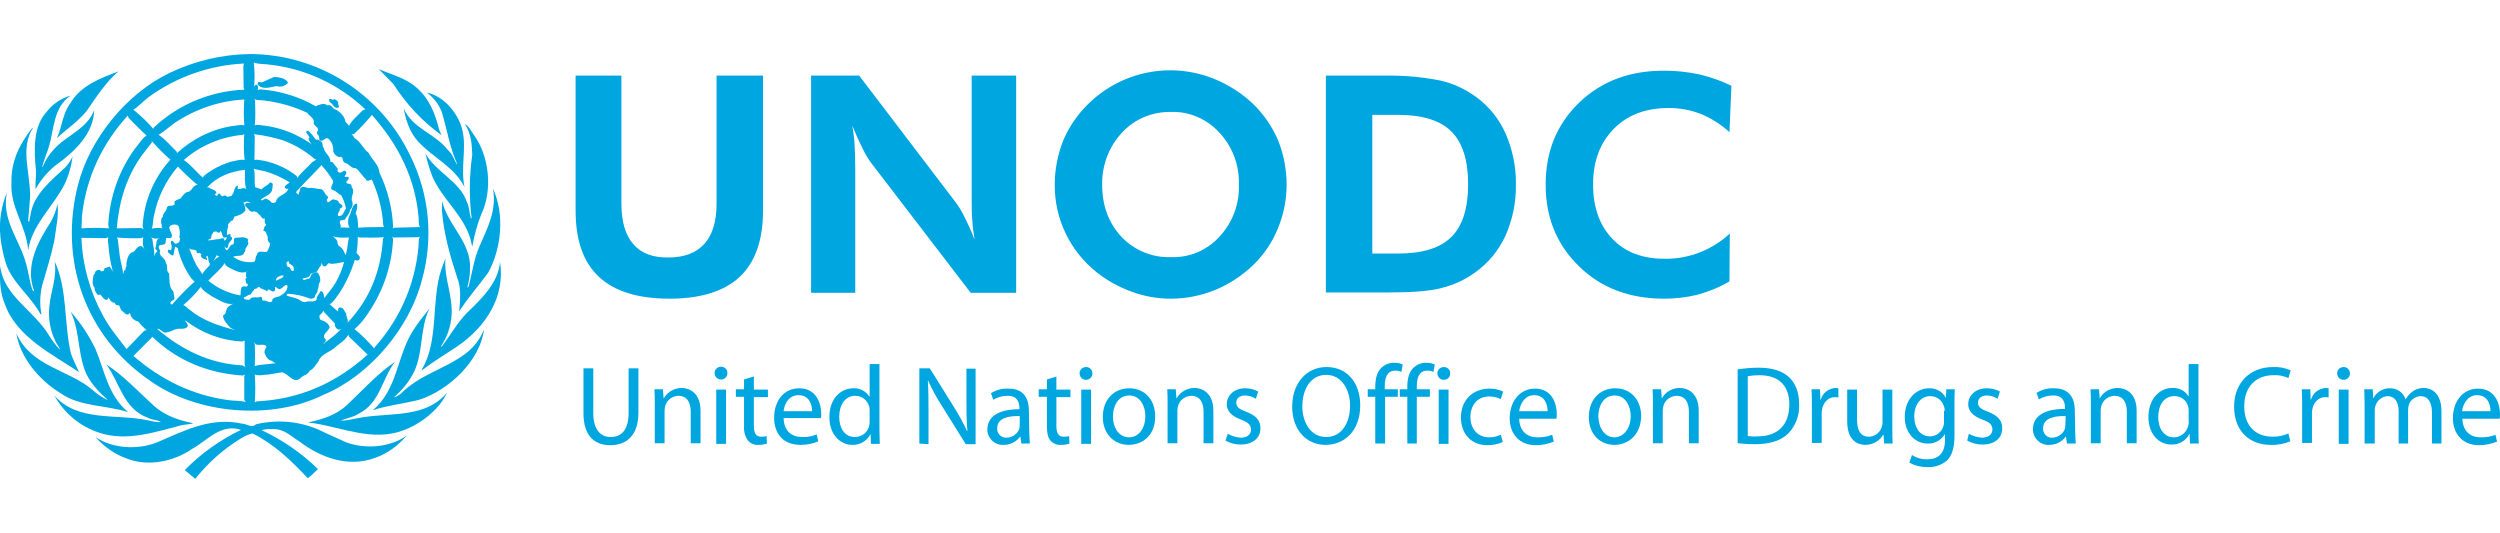 <?xml version="1.0" encoding="utf-8"?>
<!-- Generator: Adobe Illustrator 22.1.0, SVG Export Plug-In . SVG Version: 6.00 Build 0)  -->
<svg version="1.1" id="Layer_1" xmlns="http://www.w3.org/2000/svg" 
	xmlns:xlink="http://www.w3.org/1999/xlink" x="0px" y="0px"
	width="100mm" height="21.33mm " 
	viewBox="0 0 764.4 130" style="enable-background:new 0 0 764.4 130;" xml:space="preserve">
<style type="text/css">
	.st0{fill:#00A6E0;}
</style>
<title>Asset 1</title>
<g id="Layer_2_1_">
	<g id="Layer_1-2">
		<path class="st0" d="M233.3,6.6v41.3c0,9-2.4,15.8-7.1,20.2s-11.9,6.7-21.4,6.7c-9.7,0-16.9-2.2-21.7-6.7S176,56.9,176,47.9V6.6
			h14v39.1c0,5.5,1.2,9.6,3.6,12.4s6,4.2,10.8,4.1c4.8,0,8.5-1.4,11-4.2s3.7-6.9,3.7-12.3V6.6H233.3"/>
		<path class="st0" d="M248,72.9V6.6h14.7l29.4,38.6c1.1,1.4,2,3,2.8,4.6c1,2,2.1,4.3,3.1,7c-0.3-2-0.6-3.9-0.7-5.8
			c-0.2-1.9-0.2-4.4-0.2-7.3V6.6h13.6v66.4h-13.9l-30.2-39.4c-1.1-1.4-2-3-2.8-4.6c-1-2-2.1-4.4-3.2-7.1c0.3,1.9,0.6,3.8,0.7,5.8
			s0.2,4.4,0.2,7.4v37.9H248"/>
		<path class="st0" d="M358,62.1c5.7,0.2,11.1-2.1,14.9-6.3c4-4.3,6.1-10,5.9-15.8c0.2-5.9-1.9-11.6-5.9-15.9
			c-3.8-4.2-9.2-6.6-14.9-6.4c-5.7-0.1-11.2,2.2-15,6.4c-4,4.3-6.1,10-6,15.9c0,6.4,2,11.7,5.9,15.9C346.8,60,352.3,62.3,358,62.1
			 M393.4,39.9c0,4.6-0.9,9.2-2.7,13.5c-1.7,4.2-4.3,8-7.6,11.2c-3.4,3.2-7.3,5.8-11.7,7.6c-4.3,1.7-8.8,2.6-13.4,2.6
			c-4.1,0-8.1-0.7-11.9-2.1c-3.9-1.4-7.5-3.4-10.7-5.9c-8.2-6.5-13-16.4-12.9-26.9c0-4.6,0.9-9.2,2.6-13.5c1.8-4.2,4.4-8,7.7-11.2
			c10.2-10,25.4-13,38.7-7.5c4.3,1.8,8.2,4.3,11.6,7.5c3.3,3.2,5.9,7,7.7,11.2C392.5,30.7,393.4,35.3,393.4,39.9"/>
		<path class="st0" d="M419.6,61h7.9c7.5,0,12.9-1.7,16.3-5.1c3.4-3.4,5.1-8.8,5.1-16.1c0-7.3-1.7-12.7-5.1-16.1s-8.8-5.1-16.3-5.1
			h-7.9V61 M405.4,72.9V6.6h18.1c5.7-0.1,11.3,0.4,16.9,1.5c3.9,0.9,7.6,2.6,10.9,5c4,2.9,7.1,6.8,9.1,11.3
			c2.1,4.9,3.2,10.2,3.1,15.5c0.1,5.4-1,10.7-3.2,15.7c-2.1,4.5-5.3,8.4-9.3,11.2c-3,2.2-6.5,3.8-10.1,4.7c-3.7,1-9.1,1.4-16.3,1.4
			H405.4z"/>
		<path class="st0" d="M528.8,23.9c-2.6-2.4-5.6-4.3-8.8-5.6c-3.1-1.2-6.4-1.8-9.7-1.8c-7.1,0-12.7,2.1-16.9,6.4s-6.3,9.9-6.3,17
			c0,7,2,12.5,5.9,16.6c3.9,4.1,9.2,6.1,16,6.1c7.4,0.1,14.5-2.7,19.9-7.7l-0.1,14.6c-3,1.8-6.2,3.1-9.5,4
			c-3.4,0.9-6.9,1.3-10.5,1.3c-10.6,0-19.3-3.3-26-9.9c-6.8-6.6-10.2-14.9-10.2-25c0-10.1,3.4-18.4,10.2-25
			c6.8-6.6,15.6-9.9,26.3-9.8c3.5,0,7,0.4,10.4,1.1c3.4,0.8,6.8,2,9.9,3.5L528.8,23.9"/>
		<path class="st0" d="M125.4,31c-9-18.8-28-30.9-48.9-31c-8.6,0.1-17,2.1-24.7,5.8c-13.3,6.4-24.3,20.2-27.9,34
			c-6,23.1,2.1,46.5,22,60.1c14.3,10.2,37,12.2,53,4.3c14.2-5.9,26.4-20.6,30.1-35.1C132.6,56.4,131.3,42.8,125.4,31z M128,50.1
			c0.1,0.9-0.1,2,0.4,2.8l-7.8,0.2l-0.6,0.2l0.2-0.3c-0.2-5.8-1.7-11.6-4.2-16.8c-0.1-2.3-2.3-3.9-3.3-6c-1.7-1.2-2.3-3.3-4.2-4.4
			c-0.4-0.4-0.5-1.1-1.1-1.2l0.9-0.2c1.9-1.8,3.7-3.7,5.4-5.8C121.8,27.7,127,38,128,50.1z M105.9,79.4c-0.7-0.7-0.7-1.9-1.9-1.9
			c-0.4-0.1-0.6,0.3-0.6,0.7l-0.1,0.5l-2.5-2.2c1.2-0.6,2-2.2,2.9-3.3c2.1-3.2,3.7-6.7,4.8-10.3c0.4,0.3,0.9,0.3,1.2,0.1
			c0.4-0.3,0.4-0.8,0.2-1.2l-0.9-1c0.3-1.6,0.4-3.2,0.4-4.9l0.6,0.2c2.5,0,5.1,0.1,7.5-0.1l-0.4,0.4c-0.6,9.8-4,18.6-10.9,25.8
			C106.7,81.3,105.8,80.5,105.9,79.4z M99.5,87.2c-1.4-1.3,0.9-2.4,1.3-3.6c-0.2-1.3-1.7-2-2.7-2.3c-0.5-0.3-0.4-1-0.4-1.4
			c0.5-0.4,1-0.9,1.2-1.5l0.2,0.5l3.3,3.5c-0.1,0.7,0.2,1.4,0.9,1.8c0.4,0.2,0.8-0.2,1.1,0h-0.2c-1.5,1.5-3.1,2.8-4.8,4l-0.4,0.5
			C98.9,88.2,100,87.9,99.5,87.2z M84.4,45.2c-0.4,0.2-0.9,0.5-1.4,0.2c-0.4-0.6-1.1-1-1.8-1.2c-0.5,0.1-0.9,0.8-1.5,0.4
			c1-1.1,2.7-1.3,3.4-2.7c0.2-0.7,0.3-1.4,0.3-2.2c-0.3-0.3-0.7-0.6-1-0.3c-0.6,0.9-1.8,1.1-2.4,2l-2-0.7c-0.3-1.8,0.1-4.1-0.4-5.6
			c1.1,0.3,2.2,0.5,3.3,0.7c2.7,0.8,5.3,1.9,7.7,3.5c-0.6,0.3-1.2,0.8-1.6,1.3c0,0.5,0.5,0.4,0.7,0.7l0.5-0.2
			C87.5,43.3,84.7,43,84.4,45.2L84.4,45.2z M86.7,67.7c-0.1,1-1.5,1-2.1,1.6c-0.4-0.2-0.1-0.5,0-0.8C85.1,68,85.9,67.6,86.7,67.7
			L86.7,67.7z M102,41.7c0.9,0.2,1.4,1.2,2.3,1.4c0.7,1.3,1.2,2.7,1.5,4.1c-0.7,0.8-0.8,2.6-2.4,2.3c-0.4-0.9,0.7-1.4,0.5-2.2
			c0.3-0.2,0.7-0.3,0.8-0.7c0-0.8-1.1-0.7-1.2-1.5c-0.3-0.5-0.9-0.4-1.3-0.6c-1-0.5-2,2.1-2.3,0c0.3-0.2,0.5-0.6,0.3-1
			c-0.9-0.5-1-1.8-2-2.2c-1.3,0-2.6-0.6-3.9-0.3c-0.8-0.2-1.8-0.8-2.5,0.1c-0.1,0.7-0.4,1.2-0.5,1.9c-0.3-0.2-0.6-0.4-0.8-0.8
			c2.4-2.7,5.1-5.3,7.6-8l0.1-0.3c1.4,1.5,2.6,3.1,3.6,4.8C102.2,39.9,100.2,41,102,41.7L102,41.7z M106.7,56.1
			c-0.4,1.5-0.4,3.1-0.8,4.6l-0.2,0.8c-0.5-0.9-0.8-2.1-1.9-2.7c-0.9-0.5-0.3-1.7-1.2-2.3l-0.8-0.8
			C103.2,56.3,105.1,56.1,106.7,56.1L106.7,56.1z M95.4,33.1c-1.4,1.6-3.3,3.1-4.5,4.8l-0.2-0.6c-3.5-2.8-7.7-4.5-12.2-5l-0.7,0.1
			l0.1-7.3l-0.3-0.6c3,0.3,5.9,1,8.7,1.8c3.6,1.3,6.9,3.2,9.8,5.7l0.6,0.3L95.4,33.1z M88.4,63.5l-0.1,0.4c0.5,0.5,1.3,0.6,1.5,1.4
			c-0.2,0.3,0.4,0.8-0.2,1c-1,0.1-0.5-1.3-1.6-1.2c-0.3-0.4-0.4-0.8-0.4-1.3C87.9,63.5,88.1,63.2,88.4,63.5L88.4,63.5z M94.8,74.8
			c0.5,0.1,1.1-0.1,1.5-0.5c-0.1-0.9,1-1.3,0.8-2.2c0.5-0.8,0.1-1.8,0.8-2.5c0.1-1-0.1-1.9-0.7-2.7c-0.6-0.4-1.1,0.1-1.7,0.2
			c-0.7,0.5-0.4,1.9-1.6,1.6c-0.3,0.3-0.8,0.4-1.2,0.3l-0.2-0.3c0.8-0.4,2.2-0.1,2.4-1.4c0.6-0.5,1.5-0.3,2.1-0.9
			c0.3-0.6,0.7-1.3,1.2-1.8l0.1-0.8c0.2,0.4,0.2,0.9,0.7,1.1s0.9-0.3,1.2-0.7l0.4-0.3c0.7,0.5,1.6,0.1,2.4,0.1
			c0.7-0.2,1.4-0.3,2.2-0.4c-0.8,3-2.1,5.9-4,8.4c-0.7,0.8-1.3,1.7-2,2.6c-0.2-0.6-0.2-1.5-0.7-2L98,72.5c-0.4,0.9-1.3,1.6-1.2,2.6
			c-0.7,1-2.3,0.2-3.3,0.7c-1.2,0.3-1.8-0.8-2.7-1c-1-0.4-2.2-0.5-3.2-1l0.3-0.5C90.3,73.4,92.6,73.9,94.8,74.8L94.8,74.8z
			 M82.9,3.3c10.8,1.3,20.9,6.1,28.8,13.6l-0.9,0.4c-1.5,1.6-3.2,2.9-4.1,4.7c-0.1-0.5-0.9-0.9-1.1-1.4c-0.2-1.5-1.6-2.9-2.9-3.6
			c-1.1-0.2-1.3-1.8-2.6-1.3c-1.1-0.9-2.4-0.2-3.5,0.2v0.1c-5.2-3-11.1-4.8-17.1-5.2c-0.3,0-0.4,0.2-0.8,0.2
			c0.3-0.2,0.2-0.9,0.1-1.3S78.4,9.3,78,9.5l-0.3,0.6c0.2-2.5,0.2-5-0.1-7.5C79.3,3.2,81.2,3,82.9,3.3z M80.8,14.2
			c4.6,0.6,9,1.8,13.2,3.8c0.6,1,1.8,1.4,2,2.6c-0.6,1.6,2.2,1.6,0.9,3.3c-0.1,0.5,0.4,0.8,0.6,1.2s-0.1,1.2,0.5,1.4
			c1,0.2,1.4-1.1,2.3-0.7c1.1,0.9,1.7,2.4,1.6,3.9c0.2,0.9,0.9,1.5,1.7,1.8c1.6-0.5,0.8,1.3,1.9,1.8c1.3,0.2,1.9,1.8,3.3,1.6
			c1.2,0.9,1.9,2.3,3,3.3l0.3,0.5c0.7,0.2,1-0.3,1.6-0.3c2,4.4,3.2,9.2,3.5,14l0.2,0.5c-2.6,0-5.3,0-7.9,0.2c-0.1-1.5,0-3.2-0.8-4.4
			c0.4-0.9,0.6-1.8,0.5-2.8c-0.2-0.4-0.5,0-0.7,0c-0.9,0.8-1,2-1.4,3c-0.7,1.2-0.9,2.6-0.4,3.9l0.3,0.3l-3-0.1
			c0.7-0.5-0.6-1.3,0.1-2.1l1.4-0.3c0.4-1,1.5-1.8,1.5-2.9c0.7-0.7,1-1.7,0.7-2.6c-0.7-1.5,1.1-3-0.2-4.4c0.1-0.4-0.1-0.8-0.5-1
			c-0.1,0-0.1,0-0.2,0c-0.4-0.1-0.9,0-0.9-0.6c0.2-0.4,0.9-0.8,0.7-1.4c-0.3-0.4-0.8,0-1.2-0.1c-0.1-0.6,1.1-1.3,0.1-1.9
			c-0.7-0.1-1.1,0.8-1.9,0.5c-0.4-0.2-0.5-0.7-0.3-1.1l-1.6-2c-0.2-0.2-0.6,0.1-0.7-0.3c0.1-1.6-1.8-2.5-2-4.1
			c-0.6-0.5-0.1-1.5-0.9-2c-0.4-0.3-0.9-0.7-1.5-0.5c-0.7-1-1.5-2-2.4-2.8l-0.6,0.3c0.1,0.8,1,1.2,1,2l-0.3,0.1
			c0.2,0.8,0.6,1.5,1.3,2c-4.3-3.1-9.3-5.2-14.6-5.9c-1,0-2.1-0.5-3.1-0.1c0.3-2.4,0.1-5,0.1-7.6l-0.3-0.5
			C78.6,14.3,79.7,14,80.8,14.2z M76.3,45.4l0.5,0.2c-0.6,0-1.2-0.3-1.7,0.1c-0.3,0.2-0.1,0.7,0,1c1,0.4,1.2,2,2.5,1.4
			c0.5,0.1,1.2,0.2,1.4,0.8c0.8,0.3,0.9,1.7,2,1.4c-0.1,0.5-0.2,1.4,0.4,1.8c-0.2,0.5-0.7,0.7-0.7,1.3L80.5,54
			c1,0.1,0.9,1.2,1.4,1.9c-0.2,0.8,0.1,1.6,0.7,2c-0.1,0.9-0.5,1.7-0.9,2.5c-1,0.5-2.8-0.8-3.2,1.1c-0.6,0.6-0.1,2.1-1.2,2.1
			c-2.1,0.2-4.3-0.3-6-1.6c1.1-0.6,3,0.2,3.4-1.4c0.3-0.2,0.4-0.6,0.3-1c0.4-0.5,0.8-1.2,1-1.8c-0.4-0.4-0.2-0.6-0.1-1.1
			c-1.1-1.1-2.6-0.5-4-0.5c-0.8,0.5,0,1.4-0.6,2c-1.1,0.1-1.1,1.2-1.9,1.8c-0.5-0.2-0.7-0.7-0.7-1.2h0.1l0.2,0.5c1,0.2,0.7-1,1-1.5
			s1.7-1.5,0.5-2c-0.1-0.3,0.2-0.6-0.2-0.8c-0.4,0.2-1,0.2-1.1,0.7c0.2,0.5,0,1-0.4,1.3h-0.2c0-0.3-0.1-0.6-0.4-0.7
			c-0.6,0-1.2,0.5-1.8,0.3c-0.9,0.2-1.8,0.3-2.7,0.4c-0.1-0.5,0.7-0.3,0.9-0.8c-0.1-0.8,0.4-1.3,0.8-1.9l0.9,0
			c0.2,0.3,0.5,0.4,0.8,0.3l0.3-0.5c0.8,0.5,0.3,2.8,1.9,1.8c0.2-1,0-2.2,0.5-3.1c-0.4-0.9,0.6-1.2,0.8-1.8c0.8,0.1,0.8-0.9,1.1-1.3
			c1.3-0.4,2.6-0.7,3.4-2c-0.3-0.7-0.1-1.7-0.7-2.2C74.9,45.2,75.8,44.9,76.3,45.4z M75.4,68.2c0.1,0.4-0.3,0.3-0.4,0.6
			c0.3,0.5-0.1,1.3,0.7,1.5c0.1,0.2,0.1,0.5-0.1,0.7c-0.1,0-0.1,0.1-0.2,0.1c-0.5-0.1-1.3-0.2-1.6,0.4s-0.1,1.5-0.3,2.3
			c-3.6-0.6-7-2.2-9.8-4.5c1.6-1.8,3.9-3.5,5-5.4c0.2,0.9,1.2,1.3,1.9,1.7c1.5,0.7,3.4,1.8,5.1,0.8l-0.6,0.4
			C75.6,67.3,74.8,67.8,75.4,68.2z M75,95.7l-0.8-0.5C64.2,94.7,55.6,90.5,48,84c1.2-0.1,1.7,1.5,3,1.1c1.5-0.2,2.6-1.3,4.2-1.1
			c0.8,0,1.7,0,2.2-0.7c0.2-0.8-0.6-1.2-0.8-1.9c5,3.9,11.1,6.2,17.5,6.5l0.7-0.3v7.2L75,95.7z M46.6,56.6L46.2,56
			c0.8,0.5,1.7,0.6,2.6,0.2c-1.3,0.5-0.8,2.1-1.3,3.1c-0.1,0.5,0.6,0.6,0.6,1.1c-0.7,0.3-0.7,1-1,1.5C47.4,60.1,46.7,58.4,46.6,56.6
			z M38.4,66c-0.7,0.1-0.5,0.9-0.8,1.3c0-1.9-0.8-3.8-1-5.7l-0.6-5l-0.3-0.5c2.5,0.2,5,0.3,7.5,0.2l0.6-0.3c-0.2,1.2-0.3,2.9,0.6,4
			c-0.3-0.3-0.7-1.3-1.4-1.3c-1.4,0.1-1.5,1.9-2.9,2c-1.1,1-1.3,2.3-1.5,3.6C39,64.8,38.1,65.4,38.4,66z M43.9,53.5l-0.7-0.3
			l-7.5,0.1c0.7-8.3,3-15.9,7.8-22.5l2.9-3.7v-0.5c1.8,2,3.7,4,5.7,5.7C47,37.9,44,45.1,43.6,52.7L43.9,53.5z M74.7,21.8
			c-1.4-0.3-2.8,0.2-4.3,0.3c-6.1,1.1-11.7,4-16.3,8.2L54,29.8c-1.8-1.7-3.5-3.8-5.5-5.1c1.7-1,3.3-2.5,5-3.7
			c6.3-4.2,13.6-6.7,21.2-7.1C74.5,16.6,74.5,19.2,74.7,21.8z M62.6,62.7l0.7,0.3c0.3-0.4-0.7-1.1,0.1-1.3c0.4,0.5,0.2,1.3,0.5,1.9
			c0.2,0.3,0.3,0.6,0.2,1c-0.8,0.8-1.6,1.7-2.3,2.7c-0.5-1.2-1.6-2.2-2.1-3.5c-0.8-1.4-1.2-3-1.9-4.4c0.7,0.8,2.4-0.1,2.4,1.4
			l0.4,0.1l0.5-0.1c0.2,0.3,0.8,0.4,0.3,0.7C61.4,62.1,61.9,62.6,62.6,62.7z M70.6,83.8l1.3,0.6c-4.7-1.2-9.8-2.8-13.9-6.2
			c-0.7-0.4-1.2-1.3-2-1.4c2-1.7,3.8-3.5,5.4-5.6c0.7,1.3,2.2,2,3.4,2.9c2.3,1.1,4.7,3.1,7.4,2c-1.1,0.2-2.1,0.8-2.8,1.6
			c-0.3,0.7-0.2,1.8-1.2,2.2C68.2,81.4,69.6,82.8,70.6,83.8z M53.3,74.3L53,72.6c-1.5-1.4-1.1-3.8-1.3-5.5c-1.1-0.9-0.2-2.3-1-3.2
			c0-1.6-2.5-2.1-1.7-3.8c-0.3-0.4-0.7-1-0.3-1.5s1.6,0,1.9-0.8l0.2-1.5c0.6-0.3,1.4,0.4,1.7-0.4c0.5-1.3-2-3,0.2-3.7
			c0.7-0.1,1.7-0.2,2,0.7c0.3,1,0.4,2.2,0.1,3.2c0.7,0.3,0,0.9,0,1.4c-0.4,0.2-0.8,0.6-1.3,0.5c-0.2-0.3-0.6-1-1.1-0.9
			c-0.4,0.6,0.1,1.2,0.1,1.8c-0.1,0.4,0,0.8-0.3,1.1l-0.6-0.2c-0.5,0.2-0.2,0.7-0.1,1c0.5,0.3,0.8,0.8,1.4,0.8l0.2-0.3
			c0-0.9,0.4-1.6,0.4-2.4l0.8,0.4c0.8,3.3,2.2,6.5,4.2,9.3l1,1c-2.5,2.2-4.8,4.6-7,7.1v0.1c0-0.1-0.1-0.6-0.4-0.4
			C51.9,75.2,53.7,75.5,53.3,74.3z M57.1,42.2c-0.7,0.5-1.4,1.1-1.8,1.9c-0.7,0.4-1.5,0.4-2,1.1c0,0.3,0.3,0.7-0.1,0.9
			c-0.6,0.6-1.9-0.2-2.2,1c-0.1,1-1.3,1.6-1.2,2.7c-0.7,0.4-0.5,1.3-0.5,2c0.4,0.4-0.2,1.2,0.5,1.5c-1.1-0.2-2.3-0.2-3.4,0.1
			c0.5-1.2,0.3-2.7,0.7-4c1.1-5.6,3.6-10.7,7.3-15c1.9,2,3.9,3.9,6,5.6C58.8,40,58.7,42.3,57.1,42.2z M65.1,63.3
			c0.5-0.5,0.9-1.1,1.1-1.8l0.9,0.5C66.3,62.1,65.8,62.9,65.1,63.3L65.1,63.3z M72.7,41.2c-0.2-0.4,0.3-0.8-0.1-1
			c-1.2,0.6-0.8,2-1.6,2.8c-0.1,0.7-1,0.4-1.5,0.7c-0.3-0.5-0.9-0.6-1.4-0.2c0,0,0,0,0,0c-0.7,0-0.8-1.3-1.4-0.7
			c-0.2,0.2-0.1,0.7-0.6,0.5l-0.4-0.3c0-0.4,0.7-0.3,0.4-0.8c-0.5-0.9-1.5-0.7-2.2-1.4h-0.6c3.2-3.4,7.2-4.9,11.6-5.4
			c0,1.9-0.2,4.1,0.4,5.9C74.4,40.5,73.5,41.6,72.7,41.2L72.7,41.2z M74.8,32.4c-1.4-0.3-2.7,0.3-4.1,0.5c-3,0.9-5.8,2.3-8.3,4.3
			L62,37.8c-1.9-1.7-3.7-4-5.8-5.4c5-4.4,11.4-7.1,18.1-7.7l0.4-0.3C74.5,27.1,74.5,29.8,74.8,32.4L74.8,32.4z M45.4,13.2
			C53.9,7,64.1,3.4,74.6,2.9l-0.2,0.8l0.1,6.5l0.2,0.7C64.4,11.3,54.5,15.4,47,22.5l-0.1,0.4c-1.8-2.1-3.8-4-6-5.8h-0.2
			C42.3,16.1,43.8,14.4,45.4,13.2z M25.2,48.4c1.4-11.1,6.3-21.4,13.9-29.6l0.2,0.7c1.8,1.8,3.7,3.8,5.5,5.4c-1.5,1-2.4,2.8-3.6,4.1
			c-4.9,6.8-7.7,14.9-8.1,23.2l0.2,1.1c-2.8-0.2-5.6-0.2-8.4,0C25.1,51.7,24.9,50,25.2,48.4z M38.7,90.2c-2.5-3.3-5.3-6.6-7.2-10.2
			c-4-7.3-6.3-15.5-6.6-23.8l7.5,0.1l0.7-0.3c-0.1,0.5-0.1,1-0.1,1.5L33,57.5l0.1,0.4c0.2,2.8,0.6,5.5,1.3,8.2l0.4,0.6
			c-0.5-0.5-0.9-1.1-1.2-1.7c-0.6,0.1-1.2,0.3-1.8,0.7c0.3,0.8-0.5,0.5-0.8,0.8L30.5,66c-0.6,0-1.2,0.1-1.4,0.7
			c0.1,0.4-0.4,0.6-0.5,0.9c-0.2,1.2-0.6,2.8,0.3,3.8c0,0.9,0.4,1.7,1.1,2.3l0.6-0.2c0.7,0.5,1.1,1.9,2.2,1.6
			c0.3-0.2,0.2-0.5,0.3-0.7c0.6,0.6,0.8,1.7,1.9,1.6c0.2,0.3,0.4,0.8,0.8,0.8c1.1-0.3,0.7,1.3,1.6,1.8c0.7,0.4,1,1.4,2,0.9l0.3-0.4
			l0.3,1c0.5,0.9,1.3,1.5,2.3,1.7c0.7,1,1.6,1.8,2.5,2.6l-0.7,0.2L38.7,90.2z M69.7,105.8c-10.9-1.5-20.5-6.2-28.9-13.5l5.6-5.6
			l0.1-0.3c7.7,7.4,17.1,11.2,27.7,11.9L75,98l-0.3,0.4v7.3l0.4,0.7C73.4,105.9,71.5,106.1,69.7,105.8L69.7,105.8z M76.3,75.1
			c-0.5,0.1-1.1,0-1.6-0.2l-0.2-0.5c0.8,0,1.2-0.9,2-0.8c0.5-0.4,0.6-1.2,1.2-1.4c-0.2-0.7,0.7-0.2,0.8-0.6c0.2-0.2,0.6-0.5,0.9-0.3
			c0.5,0.8,1.7,0.5,2.2,1.3l0.3-0.4V72c0.9-0.1,1.3,1.2,2.2,0.3v-0.8L84,71.3c0.6-0.3,1,0.9,1.8,0.5s1.1-1.2,1.9-1.2l0.2,0.2
			c0.1,1.6-1.2,2.6-2.5,3.3c-0.8,0.3-2.2,0.2-2.2,1.5c-0.9,0.8-1.7-0.5-2.8-0.2c-0.5-0.3,0-1-0.7-1.2C78.5,74.8,77.1,73.8,76.3,75.1
			L76.3,75.1z M78.3,88.8c1,0.4,2.7-0.4,3.2,0.7c-0.3,0.6-0.8,1.2-0.6,1.9c0.4,1,1,2.3,2.3,2.4c0.3,0.4,0.7,0.6,1.2,0.7
			c-2.2,0.4-4.5,0.3-6.5,0.9c0.1-2.2,0.1-4.5,0-6.7l-0.4-0.6C77.8,88.3,78,88.6,78.3,88.8L78.3,88.8z M78.4,106.2l-0.5,0.3
			c0.2-2.8,0.2-5.7,0-8.5c1.3,0.5,2.8,0,4.2,0l4.1-0.7c2.1,0.4,3.5,3.8,5.8,1.7c0.8-0.9,2.2-0.9,2.7-2.2c1.3-0.5,1.7-1.8,2.6-2.7
			c0.9-2.6,3.8-2.9,5.5-4.7c1.3-1.1,3-2.1,3.7-3.6l0.2,0.6l5.7,5.5C102.7,100.7,91.4,105.6,78.4,106.2L78.4,106.2z M128.1,56.5
			c-0.5,12.3-5.3,24-13.5,33.1l-0.2,0.4c-1.8-2.1-3.8-4.1-6-5.9c1.2-1,2.3-2.2,3.2-3.5c5.2-7,8.2-15.4,8.6-24.1l-0.3-0.7l0.4,0.3
			l7.7-0.1l0.4-0.2L128.1,56.5z"/>
		<path class="st0" d="M103.5,16.4c0.4-0.5-0.3-1-0.1-1.6c-0.2-0.5-0.7-0.9-1.2-1c-0.6,0.6-1-0.5-1.6,0.1l0.2,0.8
			C101.9,15.1,102,16.8,103.5,16.4z"/>
		<path class="st0" d="M80,8.7c-0.3-0.1-1-0.3-1.2,0.1v0.5c1.4,1.8,3.9,0.8,5.7,0.5c1.3,0.4,2.6,0,3.5-0.9V8.6
			c-0.9-1.3-2.6-1.5-4.2-1.6L80,8.7z"/>
		<path class="st0" d="M134.3,23.2c-1.2-4.8-2.9-9.4-6.9-12.9c-3.4-3-7.7-4-11.6-5.7l4.5,4.6c3.9,6.1,8.8,11.4,14.7,15.6L134.3,23.2
			z"/>
		<path class="st0" d="M36.2,5.3c-5.4,2.1-11.5,4.2-14.8,9.9c-2.3,3.1-2.4,7.1-4,10.5c3-2.8,6.4-5,9.1-8.3
			C29.4,13.2,32.2,8.8,36.2,5.3z"/>
		<path class="st0" d="M141.4,23.4c-1.1-5.1-5.7-10.6-10.9-11.6c2.1,1.5,3.7,3.6,4.6,6c1.6,5.3,2.4,10.8,4.7,15.8l-0.1,0.1
			c-0.9-1.4-1.3-3.1-2.7-4.3c-4-5.2-11-6.6-13.6-12.9c0.7,3.7,1.8,7.3,4.4,10.2c4.5,4.9,11.1,7.8,14.2,13.9v-0.1
			C140.8,34.6,142.7,29,141.4,23.4z"/>
		<path class="st0" d="M17.5,28.1c-1.9,1.8-3.5,4-4.5,6.5l-0.1-0.1c0.5-2.1,1.4-4,2-6c1.7-5.5,1.3-12.1,6.7-15.8
			c-2.8,0.8-5.4,2.5-7.2,4.8c-4.4,4.7-4,11.9-3.4,18.2c0.1,1.9-0.3,3.8-0.1,5.6c1.5-2.8,3.6-5.2,6-7.2c5.8-4.1,11.8-9.8,11.9-17
			C26.9,22.4,21.2,24.6,17.5,28.1z"/>
		<path class="st0" d="M144.8,24.6c4.8,6.5,5.9,16.9,2.4,24.3c-1.3,3.2-2.2,6.6-2.8,10c-0.2-0.6-0.3-1.4-0.5-2.1
			c-1.9-7.3-8.8-12.5-11.7-19.4c-0.9-2.3-1.6-4.6-2.1-7c3,5.6,10.5,8.5,12.6,14.7c0.8,1.6,0.8,3.5,1.3,5.2l0.2-0.2
			c-0.8-6.4-0.7-12.9,0.2-19.3c-0.1-3.4-0.4-6.7-2.3-9.4C143.4,22.1,144,23.5,144.8,24.6"/>
		<path class="st0" d="M10.1,22.6C6,28.8,9.4,36.7,9.2,43.8l-0.6,7.3l0.3,0.2c0.2-0.8,0.3-1.7,0.5-2.5c1-5.9,6.1-10,10.5-14.1
			c1-1,1.7-2.1,2.3-3.4c-0.4,3-1.2,5.9-2.5,8.6C16.2,46.7,9.8,52.2,8.6,60C8.1,52.5,3,47,3.5,39.1C3.4,32.7,6,27.5,9.8,22.7
			L10.1,22.6"/>
		<path class="st0" d="M149.3,66.8c-2.9,4-6.3,7.8-8.9,11.9c0.3-3.2,0.7-7.3-0.6-10.3c-2.2-6.7-4.1-13.4-4.7-20.7l0.1-2.8
			c1.6,7.5,9,12.6,8.5,20.9c0,1.9-0.3,3.7-0.8,5.5l0.1,0.1l0.3-0.4c1.1-4.1,1.6-8.4,3.3-12.2c2.4-5.5,5.4-11.1,4.1-17.7
			C154.4,49,153.3,59.5,149.3,66.8"/>
		<path class="st0" d="M8,64.2c0.8,2.7,1,5.7,2.1,8.3l0.3-0.1c-2.8-7.8,1.2-15,5.2-21.2c0.9-1.7,1.6-3.5,2-5.4
			c0.4,3.5-0.5,7.6-1,11.3c-1,4.7-2.4,9.1-3.7,13.6c-0.7,2.9-0.8,6-0.2,9l-0.4-0.3c-3-5.5-8.8-9.7-10.6-15.7
			c-1.4-4.8-2.3-10.3-1.3-15.4c0.3-2,0.9-4,1.7-5.9C0.4,50.8,6.1,56.9,8,64.2"/>
		<path class="st0" d="M138.1,79.6c-0.2,3.5-1.3,6.9-3.3,9.8h0.3c2.6-3.4,4.6-7.1,7.7-10.3c4.7-4.5,9.5-9.2,10.1-15.5
			c1.6,10.6-4.3,19.8-13.1,25.8c-3.6,2.4-7.3,4.6-10.8,7.3v-0.3c5.3-8.8,2.7-21,6-30.7l1.2-3.2C135.7,68.4,138.4,73.6,138.1,79.6"/>
		<path class="st0" d="M21.7,91.6c0.7,1.9,1.6,3.9,2.5,5.7C16.1,91.8,5.1,86.6,1.5,76.5C0,73.1-0.2,68.7,0.1,64.7
			c0.7,9,10.3,13.7,14.8,21.2c1,1.6,2.1,3.1,3.4,4.5c-0.2-1-1.1-1.8-1.4-2.7c-1.6-3.3-2.2-7-1.8-10.6c0.4-4.6,2.4-8.8,1.6-13.7
			C20.7,71.8,19.5,82.4,21.7,91.6"/>
		<path class="st0" d="M142.2,91.7c-6.3,4.7-13.9,6.3-19.7,12.2c-0.6,0.4-1.3,1-2,1c2.2-1.9,4.1-4.1,5.5-6.6
			c3.6-6.1,2.2-14.2,5.3-20.5c-1.7,2.1-3.4,4.3-4.9,6.6c-5.1,7.8-4.7,18-12.4,24.5c4.5-1.5,9.5-2,14.2-3.2
			c9-2.9,18.6-11.9,19.8-21.5C146.8,87.2,144.8,89.8,142.2,91.7z"/>
		<path class="st0" d="M29.2,90.2c-2-4.1-4.5-8-7.6-11.4c3.3,6.6,1.8,15.3,6.2,21.4c1.4,2,3.1,3.8,5,5.4l-0.1,0.1
			c-1.6-0.8-3.1-1.8-4.4-3C20.8,96.4,9.5,95.6,5,85.4c1.2,7.5,7,14.3,13.5,18.3c6,4.2,13.9,3.6,20.7,5.8C33,104.4,32,96.8,29.2,90.2
			z"/>
		<path class="st0" d="M111.3,111c-2.4,0.3-4.6,1.1-7.1,1.1c1.7-0.8,3.8-1,5.4-2.1c6.7-3.3,7.1-10.7,11.2-15.9
			c-5.5,3.7-9.8,8.6-14.8,13.3c-3.3,3-7.4,4.3-11.6,5.2v0.1l1.7,0.2c8.8,1.4,18,5.6,27.1,2.2c5.3-1.9,11.1-6.3,13.5-11.6
			C130.5,111.1,120.2,109.7,111.3,111z"/>
		<path class="st0" d="M32.5,94.9c4.1,5.5,5.2,13.6,12.7,16.3c1.3,0.7,2.8,0.6,4,1.3c-1.5,0.2-2.7-0.3-4-0.5
			c-9.6-2.1-21.4,0.6-28.6-7.6c3,5.4,7.9,9.5,13.8,11.4c8.4,2.8,17.2-0.3,25.1-2.3c1.2-0.3,2.5-0.2,3.6-0.6c-4.4-0.9-8.6-2.3-12-5.3
			C42.1,103,37.7,98.3,32.5,94.9z"/>
		<path class="st0" d="M105.8,118.7c5.9,2.2,13.4,1.6,18.5-2c-2.6,3.1-5.9,5.5-9.7,6.8c-8.1,3-16.6-0.1-23-5c-2.6-1.6-4.8-4-8.2-3.8
			c-1.1-0.1-2.3,0-3.4,0.3c6.4,3,12.2,7,17.2,11.9c-1,1-2,2-3.1,2.8c-5.1-5.5-10.7-10.7-16.9-13.7c-1.2,0.3-2.4,0.8-3.5,1.5
			c-5.4,3.3-10.1,7.5-14,12.4l-3.2-2.7c5-5.1,10.8-9.2,17.2-12.3c-6.2-2-10.2,3.2-14.9,5.8c-5.5,3.8-13.3,5.6-20,3
			c-3.7-1.3-7-3.6-9.6-6.6c5.2,3.6,13,4,18.9,1.6c8-3.4,16.2-7.8,25.8-5.7c1.5,0,3,1.5,4.4,0.2c7.2-1.7,14.7-0.8,21.3,2.7
			L105.8,118.7"/>
		<path class="st0" d="M181.4,96.1v13.7c0,5.1,2.3,7.3,5.3,7.3c3.4,0,5.5-2.3,5.5-7.3V96.1h3v13.5c0,7.1-3.7,10-8.6,10
			c-4.7,0-8.2-2.7-8.2-9.8V96.1H181.4"/>
		<path class="st0" d="M200.2,107c0-1.7,0-3.1-0.1-4.5h2.6l0.2,2.7h0.1c1.1-1.9,3.2-3.1,5.4-3.1c2.3,0,5.8,1.4,5.8,7v9.9h-3v-9.6
			c0-2.7-1-4.9-3.8-4.9c-1.9,0.1-3.5,1.3-4,3.1c-0.1,0.5-0.2,0.9-0.2,1.4v10h-3V107"/>
		<rect x="219" y="102.6" class="st0" width="3" height="16.6"/>
		<path class="st0" d="M220.4,99.5c-1.1,0-1.9-0.9-1.9-2c0-1.1,0.9-1.9,2-1.9c1,0,1.9,0.8,1.9,1.8c0,0,0,0.1,0,0.1
			c0.1,1-0.7,1.9-1.7,2C220.6,99.6,220.5,99.6,220.4,99.5L220.4,99.5z"/>
		<path class="st0" d="M230.5,98.6v4h4.3v2.3h-4.3v8.9c0,2,0.6,3.2,2.2,3.2c0.6,0,1.2,0,1.7-0.2l0.1,2.3c-0.9,0.3-1.7,0.4-2.6,0.4
			c-1.2,0.1-2.4-0.4-3.2-1.3c-0.9-1.3-1.3-2.8-1.2-4.4v-9H225v-2.3h2.5v-3l2.9-0.9"/>
		<path class="st0" d="M251.1,110c0-3-1.4-7.8-6.7-7.8c-4.8,0-7.7,3.9-7.7,9s3,8.3,8,8.3c1.9,0,3.8-0.3,5.5-1.1l-0.5-2.1
			c-1.4,0.6-3,0.9-4.5,0.8c-3,0-5.5-1.7-5.6-5.8H251C251.1,111,251.1,110.5,251.1,110z M239.6,109.2c0.2-2.1,1.5-4.9,4.6-4.9
			c3.3,0,4.1,3,4.1,4.9H239.6z"/>
		<path class="st0" d="M268.9,114.8v-20h-3v9.9h-0.1c-1.1-1.7-3-2.6-4.9-2.5c-4,0-7.4,3.4-7.3,8.9c0,5,3.1,8.4,7,8.4
			c2.3,0.1,4.5-1.2,5.5-3.2h0.1l0.1,2.9h2.7C269,118,268.9,116.3,268.9,114.8z M265.9,112.2c0,0.4,0,0.9-0.1,1.3
			c-0.4,2.1-2.2,3.6-4.4,3.6c-3.2,0-4.8-2.8-4.8-6.2c0-3.6,1.8-6.4,4.9-6.4c2.1,0,3.8,1.4,4.3,3.4c0.1,0.4,0.1,0.9,0.1,1.3
			L265.9,112.2z"/>
		<path class="st0" d="M281.1,119.1V96.1h3.2l7.3,11.7c1.5,2.4,2.9,4.9,4.1,7.5h0.1c-0.3-3.1-0.3-5.9-0.3-9.4v-9.7h2.8v23.1h-3
			l-7.3-11.7c-1.6-2.5-3-5-4.2-7.7h-0.1c0.2,2.9,0.2,5.7,0.2,9.5v9.9L281.1,119.1"/>
		<path class="st0" d="M311.8,110.7c-3.2-0.1-6.9,0.5-6.9,3.7c-0.1,1.4,0.9,2.7,2.4,2.9c0.1,0,0.3,0,0.4,0c1.8,0,3.4-1.1,4-2.8
			l0.1-1L311.8,110.7 M314.7,115.1c0,1.3,0.1,2.7,0.2,4h-2.6L312,117h-0.1c-1.2,1.6-3,2.5-5,2.5c-2.6,0.2-4.8-1.8-5-4.3
			c0-0.1,0-0.3,0-0.4c0-4,3.5-6.2,9.8-6.2v-0.3c0-1.4-0.4-3.9-3.7-3.8c-1.5,0-3,0.4-4.3,1.2l-0.7-2c1.6-1,3.5-1.5,5.4-1.4
			c5,0,6.2,3.5,6.2,6.8L314.7,115.1z"/>
		<path class="st0" d="M323,98.6v4h4.3v2.3H323v8.9c0,2,0.6,3.2,2.2,3.2c0.6,0,1.2,0,1.7-0.2l0.1,2.3c-0.8,0.3-1.7,0.4-2.6,0.4
			c-1.2,0.1-2.4-0.4-3.2-1.3c-0.8-0.9-1.1-2.4-1.1-4.4v-9h-2.5v-2.3h2.5v-3l2.9-0.9"/>
		<path class="st0" d="M330.6,102.6h3v16.6h-3V102.6z M332,99.6c-1.1,0-1.9-0.9-1.9-2c0-1.1,0.9-1.9,2-1.9c1,0,1.9,0.8,1.9,1.8
			c0,0,0,0.1,0,0.1c0.1,1-0.7,1.9-1.7,2C332.1,99.6,332.1,99.6,332,99.6L332,99.6z"/>
		<path class="st0" d="M345.2,117.2c2.9,0,5-2.7,5-6.5c0-2.8-1.4-6.3-4.9-6.3s-5,3.3-5,6.4C340.3,114.5,342.3,117.2,345.2,117.2
			L345.2,117.2 M345.1,119.5c-4.4,0-7.9-3.3-7.9-8.5c0-5.6,3.6-8.8,8.1-8.8c4.7,0,7.9,3.5,7.9,8.5
			C353.3,116.8,349.1,119.5,345.1,119.5L345.1,119.5z"/>
		<path class="st0" d="M357,107c0-1.7,0-3.1-0.1-4.5h2.6l0.2,2.7h0.1c1.1-1.9,3.2-3.1,5.4-3.1c2.3,0,5.8,1.4,5.8,7v9.9h-3v-9.6
			c0-2.7-1-4.9-3.8-4.9c-1.9,0.1-3.5,1.3-4,3.1c-0.1,0.5-0.2,0.9-0.2,1.4v10h-3L357,107"/>
		<path class="st0" d="M375.4,116.1c1.2,0.7,2.6,1.1,4,1.2c2.1,0,3.1-1.1,3.1-2.5s-0.9-2.2-3-3c-3-1.1-4.4-2.7-4.4-4.7
			c0-2.7,2.2-4.9,5.6-4.9c1.4,0,2.8,0.3,4,1l-0.7,2.2c-1-0.6-2.2-1-3.3-1c-1.8,0-2.7,1-2.7,2.2c0,1.4,1,2,3.1,2.8
			c2.8,1.1,4.3,2.5,4.3,5c0,3-2.3,5-6.1,5c-1.6,0-3.2-0.4-4.6-1.2L375.4,116.1"/>
		<path class="st0" d="M405.5,117.1c4.7,0,7.3-4.3,7.3-9.6c0-4.6-2.4-9.4-7.3-9.4s-7.3,4.6-7.3,9.6S400.8,117.1,405.5,117.1
			L405.5,117.1 M405.3,119.5c-6,0-10.2-4.7-10.2-11.7c0-7.3,4.5-12.1,10.5-12.1c6.3,0,10.3,4.8,10.3,11.7
			C415.9,115.2,411.1,119.5,405.3,119.5L405.3,119.5z"/>
		<path class="st0" d="M420.5,119.1v-14.3h-2.3v-2.3h2.3v-0.8c0-2.3,0.5-4.5,1.9-5.8c1.1-1,2.5-1.6,4-1.5c0.9,0,1.7,0.2,2.5,0.5
			l-0.4,2.3c-0.6-0.3-1.3-0.4-1.9-0.4c-2.5,0-3.2,2.2-3.2,4.8v0.9h4v2.3h-3.9v14.3H420.5"/>
		<path class="st0" d="M430.3,119.1v-14.3h-2.3v-2.3h2.3v-0.8c0-2.3,0.5-4.5,1.9-5.8c1.1-1,2.5-1.6,4-1.5c0.9,0,1.7,0.2,2.5,0.5
			l-0.4,2.3c-0.6-0.3-1.3-0.4-1.9-0.4c-2.5,0-3.2,2.2-3.2,4.8v0.9h4v2.3h-4v14.3H430.3"/>
		<path class="st0" d="M439.9,102.6h3v16.6h-3V102.6z M441.4,99.6c-1.1,0-1.9-0.9-1.9-2s0.9-1.9,2-1.9c1,0,1.9,0.8,1.9,1.8
			c0,0,0,0.1,0,0.1c0.1,1-0.7,1.9-1.7,2C441.5,99.6,441.4,99.6,441.4,99.6L441.4,99.6z"/>
		<path class="st0" d="M459.5,118.6c-1.5,0.7-3.1,1-4.7,1c-4.9,0-8.1-3.4-8.1-8.5s3.4-8.8,8.8-8.8c1.4,0,2.8,0.3,4.1,0.9l-0.7,2.3
			c-1.1-0.5-2.3-0.8-3.5-0.8c-3.8,0-5.8,2.8-5.8,6.3c0,3.8,2.4,6.2,5.7,6.2c1.3,0,2.5-0.3,3.6-0.8L459.5,118.6"/>
		<path class="st0" d="M473.2,109.2c0-1.9-0.8-4.9-4.1-4.9c-3,0-4.3,2.8-4.6,4.9H473.2 M464.5,111.4c0.1,4.1,2.6,5.8,5.6,5.8
			c1.6,0,3.1-0.2,4.5-0.8l0.5,2.1c-1.7,0.7-3.6,1.1-5.5,1.1c-5,0-8-3.4-8-8.3s3-9,7.7-9c5.4,0,6.7,4.8,6.7,7.8c0,0.5,0,1-0.1,1.4
			H464.5z"/>
		<path class="st0" d="M493.6,117.2c2.8,0,5-2.7,5-6.5c0-2.8-1.4-6.3-4.9-6.3s-5,3.3-5,6.4C488.8,114.5,490.8,117.2,493.6,117.2
			L493.6,117.2 M493.6,119.5c-4.4,0-7.8-3.3-7.8-8.5c0-5.6,3.6-8.8,8.1-8.8c4.7,0,7.9,3.5,7.9,8.5
			C501.7,116.8,497.5,119.5,493.6,119.5L493.6,119.5z"/>
		<path class="st0" d="M505.4,107c0-1.7,0-3.1-0.1-4.5h2.6l0.2,2.7h0.1c1.1-2,3.2-3.1,5.4-3.1c2.3,0,5.8,1.4,5.8,7v9.9h-3v-9.6
			c0-2.7-1-4.9-3.8-4.9c-1.9,0.1-3.5,1.3-4,3.1c-0.1,0.5-0.2,0.9-0.2,1.4v10h-3L505.4,107"/>
		<path class="st0" d="M534.4,116.8c1,0.1,2,0.2,3,0.1c6.3,0,9.7-3.6,9.7-9.8c0-5.5-3-8.9-9.2-8.9c-1.2,0-2.3,0.1-3.5,0.3
			L534.4,116.8 M531.4,96.4c2.1-0.3,4.2-0.5,6.3-0.5c4.2,0,7.2,1,9.2,2.8s3.2,4.6,3.2,8.3c0.2,3.3-1,6.6-3.3,9
			c-2.2,2.2-5.7,3.3-10.1,3.3c-1.8,0-3.6-0.1-5.4-0.3V96.4z"/>
		<path class="st0" d="M554,107.7c0-2,0-3.6-0.1-5.2h2.6l0.1,3.2h0.1c0.6-2.1,2.4-3.5,4.6-3.6l0.8,0.1v2.8c-0.3,0-0.7-0.1-1-0.1
			c-2.1,0-3.6,1.6-4,3.8c-0.1,0.5-0.1,1-0.1,1.4v8.8h-3L554,107.7"/>
		<path class="st0" d="M578.6,114.6c0,1.7,0,3.2,0.1,4.5h-2.6l-0.2-2.7h-0.1c-1.1,1.9-3.2,3.1-5.4,3.1c-2.6,0-5.6-1.5-5.6-7.2v-9.7
			h3v9.1c0,3.2,1,5.3,3.6,5.3c1.7,0,3.3-1.1,3.9-2.8c0.2-0.5,0.3-1,0.3-1.5v-10.1h3L578.6,114.6"/>
		<path class="st0" d="M594.6,109.1c0-0.5,0-0.9-0.2-1.3c-0.5-1.9-2.2-3.2-4.2-3.2c-2.8,0-4.9,2.4-4.9,6.3c0,3.2,1.7,6,4.8,6
			c1.9,0,3.6-1.3,4.1-3.1c0.2-0.5,0.2-1.1,0.2-1.6V109.1 M597.6,116.7c0,3.8-0.8,6.1-2.3,7.6c-1.7,1.4-3.8,2.1-6,2
			c-1.9,0-3.8-0.4-5.5-1.4l0.8-2.3c1.4,0.9,3.1,1.4,4.8,1.3c3,0,5.3-1.6,5.3-5.8v-1.8h-0.1c-1.1,1.8-3.1,2.9-5.2,2.8
			c-4.1,0-7-3.5-7-8.1c0-5.6,3.6-8.8,7.4-8.8c2.1-0.1,4.1,1,5.1,2.8h0.1l0.1-2.5h2.6c-0.1,1.2-0.1,2.5-0.1,4.5L597.6,116.7z"/>
		<path class="st0" d="M602,116.1c1.2,0.7,2.6,1.1,4,1.2c2.1,0,3.2-1.1,3.2-2.5s-0.8-2.2-3-3c-3-1.1-4.4-2.7-4.4-4.7
			c0-2.7,2.2-4.9,5.7-4.9c1.4,0,2.8,0.3,4,1l-0.7,2.2c-1-0.6-2.2-1-3.3-1c-1.8,0-2.7,1-2.7,2.2c0,1.4,1,2,3.1,2.8
			c2.8,1.1,4.3,2.5,4.3,5c0,3-2.2,5-6.1,5c-1.6,0-3.2-0.4-4.6-1.2L602,116.1"/>
		<path class="st0" d="M631.6,110.7c-3.2-0.1-6.9,0.5-6.9,3.7c-0.1,1.4,0.9,2.7,2.3,2.9c0.1,0,0.3,0,0.4,0c1.8,0,3.4-1.1,4-2.8
			l0.1-1L631.6,110.7 M634.5,115.1c0,1.3,0.1,2.7,0.2,4h-2.7l-0.3-2.1h-0.1c-1.2,1.6-3,2.5-5,2.5c-2.6,0.2-4.8-1.8-5-4.4
			c0-0.1,0-0.3,0-0.4c0-4,3.5-6.2,9.8-6.2v-0.3c0-1.4-0.4-3.9-3.7-3.8c-1.5,0-3,0.4-4.3,1.2l-0.7-2c1.6-1,3.5-1.5,5.4-1.4
			c5,0,6.3,3.5,6.3,6.8L634.5,115.1z"/>
		<path class="st0" d="M639.3,107c0-1.7,0-3.1-0.1-4.5h2.6l0.2,2.7h0.1c1.1-2,3.2-3.1,5.4-3.1c2.3,0,5.8,1.4,5.8,7v9.9h-3v-9.6
			c0-2.7-1-4.9-3.8-4.9c-1.9,0.1-3.5,1.3-4,3.1c-0.1,0.5-0.2,0.9-0.2,1.4v10h-3L639.3,107"/>
		<path class="st0" d="M669.2,109.3c0-0.4,0-0.9-0.1-1.3c-0.4-2-2.2-3.5-4.3-3.4c-3.1,0-4.9,2.7-4.9,6.4c0,3.4,1.7,6.2,4.8,6.2
			c2.1,0,3.9-1.5,4.4-3.6c0.1-0.4,0.2-0.9,0.1-1.3V109.3 M672.2,94.8v20c0,1.5,0,3.2,0.1,4.3h-2.7l-0.1-2.9h-0.1
			c-1.1,2.1-3.2,3.3-5.5,3.2c-4,0-7-3.4-7-8.4c0-5.5,3.4-8.9,7.3-8.9c2-0.1,3.9,0.8,4.9,2.5h0.1v-9.8L672.2,94.8z"/>
		<path class="st0" d="M700.3,118.4c-1.9,0.8-3.9,1.2-6,1.1c-6.4,0-11.2-4.1-11.2-11.7c0-7.2,4.8-12.1,11.9-12.1
			c1.9-0.1,3.7,0.3,5.4,1l-0.7,2.4c-1.4-0.7-3-1-4.6-0.9c-5.3,0-8.9,3.5-8.9,9.5c0,5.7,3.2,9.3,8.7,9.3c1.7,0,3.3-0.3,4.8-1
			L700.3,118.4"/>
		<path class="st0" d="M703.9,107.7c0-2,0-3.6-0.1-5.2h2.6l0.1,3.2h0.1c0.6-2.1,2.4-3.5,4.6-3.6l0.8,0.1v2.8c-0.3,0-0.7-0.1-1-0.1
			c-2.1,0-3.6,1.6-4,3.8c-0.1,0.5-0.1,1-0.1,1.4v8.8h-3L703.9,107.7"/>
		<path class="st0" d="M715.1,102.6h3v16.6h-3V102.6z M716.5,99.6c-1.1,0-1.9-0.9-1.9-2c0-1.1,0.9-1.9,2-1.9c1,0,1.9,0.8,1.9,1.8
			c0,0,0,0.1,0,0.1c0.1,1-0.7,1.9-1.7,2C716.6,99.6,716.6,99.6,716.5,99.6L716.5,99.6z"/>
		<path class="st0" d="M723,107c0-1.7-0.1-3.1-0.1-4.5h2.6l0.1,2.7h0.1c1-1.9,3-3.1,5.2-3c2.1,0,3.9,1.3,4.6,3.3h0.1
			c0.5-0.8,1.1-1.6,1.9-2.2c1-0.8,2.3-1.2,3.6-1.2c2.2,0,5.4,1.4,5.4,7.2v9.8h-2.9v-9.4c0-3.2-1.2-5.1-3.5-5.1
			c-1.6,0.1-3.1,1.1-3.6,2.7c-0.1,0.5-0.2,1-0.2,1.5v10.3h-2.9v-9.9c0-2.7-1.1-4.6-3.4-4.6c-1.7,0.1-3.2,1.3-3.7,3
			c-0.2,0.5-0.2,1-0.2,1.5v10H723V107"/>
		<path class="st0" d="M761.5,109.2c0-1.9-0.8-4.9-4.1-4.9c-3,0-4.3,2.8-4.6,4.9H761.5 M752.9,111.4c0.1,4.1,2.6,5.8,5.6,5.8
			c1.6,0,3.1-0.2,4.5-0.8l0.5,2.1c-1.7,0.7-3.6,1.1-5.5,1.1c-5,0-8-3.4-8-8.3s2.9-9,7.7-9c5.3,0,6.7,4.8,6.7,7.8c0,0.5,0,1-0.1,1.4
			H752.9z"/>
	</g>
</g>
</svg>

